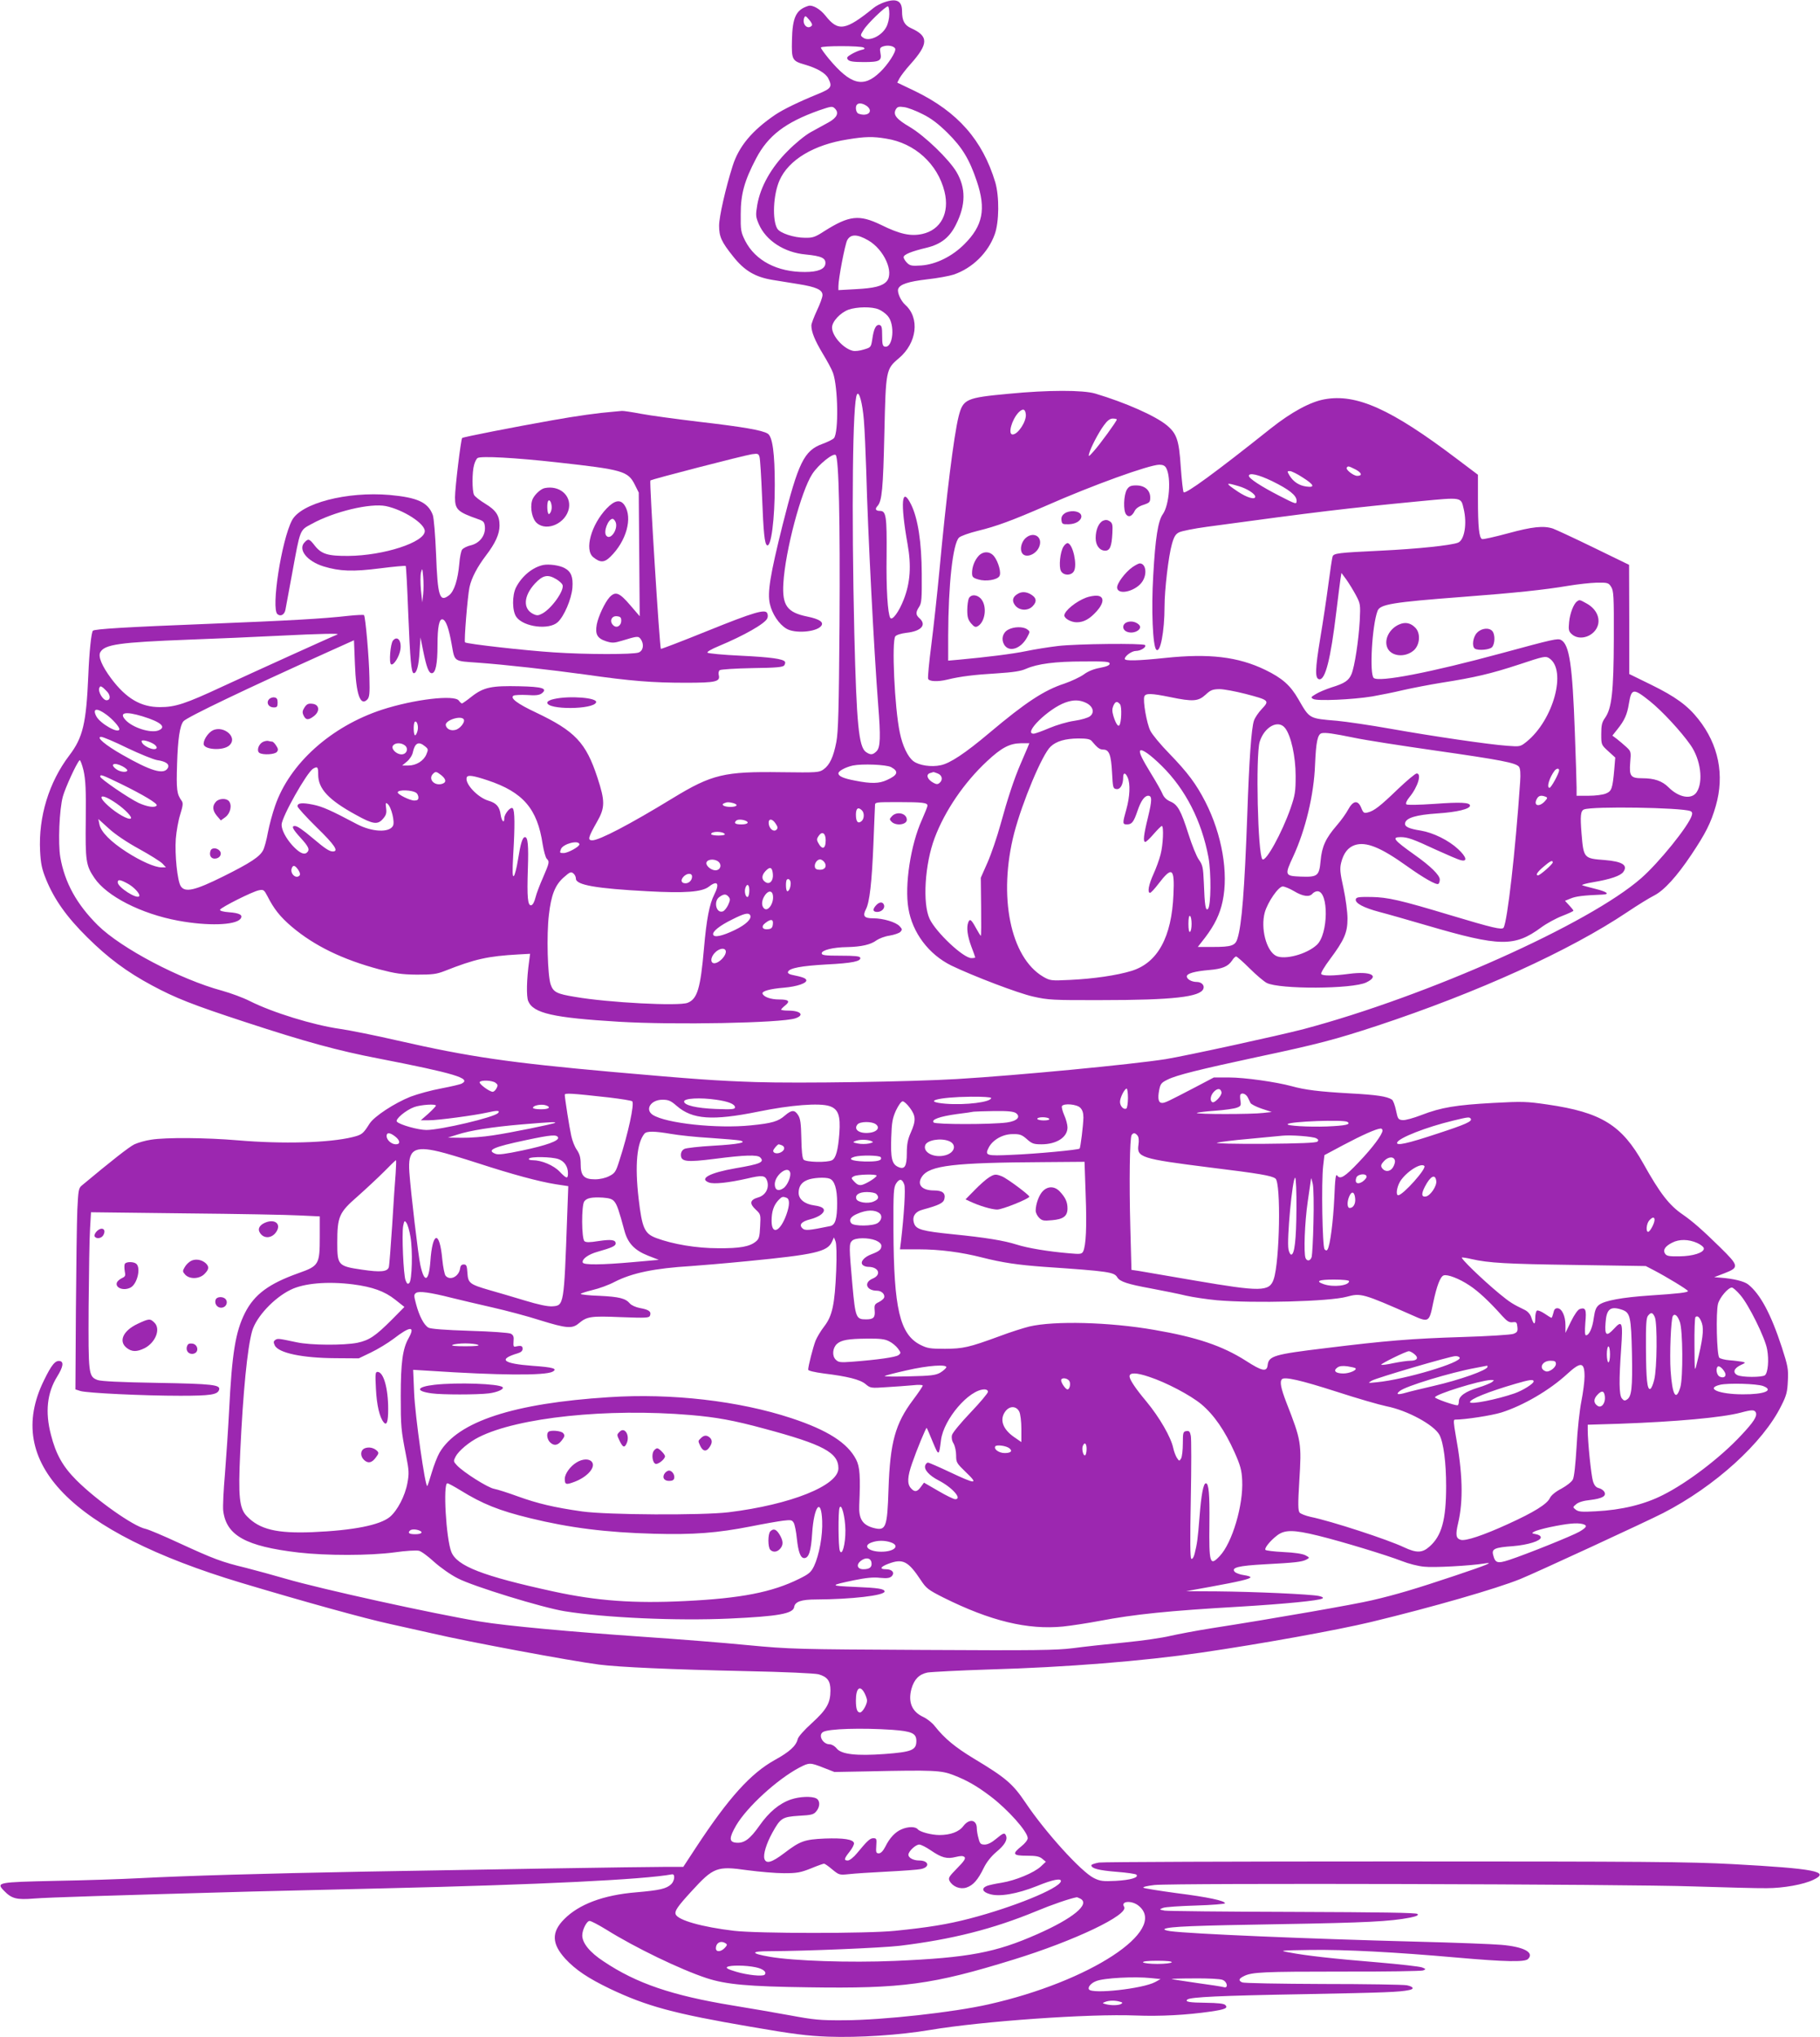 <?xml version="1.0" standalone="no"?>
<!DOCTYPE svg PUBLIC "-//W3C//DTD SVG 20010904//EN"
 "http://www.w3.org/TR/2001/REC-SVG-20010904/DTD/svg10.dtd">
<svg version="1.0" xmlns="http://www.w3.org/2000/svg"
 width="1144pt" height="1280pt" viewBox="0 0 1144 1280"
 preserveAspectRatio="xMidYMid meet">
<g transform="translate(0,1280) scale(0.1,-0.1)"
fill="#9c27b0" stroke="none">
<path d="M5556 12785 c-22 -8 -51 -23 -65 -35 -177 -143 -222 -150 -302 -49
-34 43 -82 70 -108 62 -77 -24 -100 -71 -103 -215 -3 -124 1 -131 81 -154 76
-22 130 -53 147 -86 27 -53 20 -64 -63 -98 -125 -51 -219 -97 -270 -131 -147
-100 -229 -199 -268 -322 -44 -139 -85 -319 -85 -375 0 -69 15 -102 88 -193
71 -90 139 -130 249 -148 37 -6 110 -18 161 -26 113 -18 152 -36 152 -69 0
-14 -16 -57 -35 -97 -19 -41 -35 -83 -35 -94 0 -41 22 -94 71 -176 28 -46 58
-101 65 -122 32 -90 36 -374 6 -410 -7 -8 -39 -24 -72 -36 -116 -42 -152 -117
-251 -510 -78 -313 -96 -423 -80 -495 14 -63 57 -128 104 -156 52 -32 186 -22
218 16 20 24 -9 44 -87 60 -127 26 -158 70 -150 209 12 204 112 581 182 687
39 60 132 134 147 119 20 -20 28 -412 24 -1061 -4 -542 -8 -679 -20 -742 -18
-94 -42 -145 -80 -172 -28 -20 -39 -21 -268 -18 -356 5 -434 -13 -680 -163
-270 -165 -462 -265 -506 -265 -31 0 -26 18 29 115 52 90 52 131 3 280 -72
219 -140 291 -386 408 -117 55 -165 91 -141 106 7 4 46 6 85 4 54 -4 77 -1 92
10 40 31 5 42 -141 45 -173 4 -223 -6 -297 -63 -31 -25 -60 -45 -63 -45 -4 0
-13 8 -20 18 -28 38 -281 8 -482 -57 -321 -105 -582 -339 -673 -605 -16 -45
-36 -120 -45 -166 -8 -46 -22 -97 -30 -112 -21 -41 -80 -80 -251 -165 -177
-88 -240 -103 -267 -61 -21 33 -38 196 -31 298 4 47 16 116 28 153 17 55 19
71 9 85 -31 43 -34 69 -29 232 5 157 17 239 40 268 20 25 397 205 912 437
l160 72 6 -151 c7 -189 34 -265 77 -222 14 14 17 36 14 139 -2 124 -25 383
-34 392 -3 3 -45 1 -94 -4 -167 -19 -369 -30 -889 -51 -511 -20 -710 -32 -721
-43 -10 -10 -23 -132 -29 -282 -13 -301 -34 -389 -119 -501 -128 -168 -195
-386 -184 -601 4 -79 11 -113 37 -177 51 -126 130 -238 260 -366 129 -128 248
-217 407 -302 147 -79 253 -121 589 -231 372 -122 579 -179 835 -228 477 -93
584 -125 523 -157 -10 -6 -68 -19 -130 -31 -61 -11 -148 -35 -193 -52 -102
-41 -227 -123 -257 -169 -41 -65 -48 -70 -108 -85 -148 -36 -437 -44 -720 -20
-199 17 -453 19 -545 4 -36 -5 -83 -19 -105 -29 -33 -16 -144 -103 -331 -259
-20 -16 -22 -31 -28 -152 -3 -74 -7 -358 -9 -631 l-3 -498 31 -10 c41 -13 396
-30 629 -30 190 0 233 7 243 37 11 32 -39 38 -387 44 -237 4 -355 10 -377 18
-57 22 -58 35 -56 461 2 212 5 432 9 489 l6 104 592 -7 c325 -3 648 -9 719
-13 l127 -6 0 -126 c0 -177 -5 -185 -135 -231 -185 -66 -276 -133 -335 -249
-60 -119 -82 -254 -100 -616 -6 -115 -18 -293 -26 -395 -9 -102 -14 -206 -11
-232 19 -156 141 -224 473 -263 175 -20 447 -20 604 1 69 10 138 14 153 10 15
-3 58 -35 96 -70 39 -35 104 -81 148 -103 95 -50 534 -185 673 -207 254 -41
703 -61 1035 -46 308 14 401 31 407 73 5 33 44 47 138 47 221 1 430 25 430 50
0 17 -41 23 -185 29 -162 7 -163 9 -6 42 74 15 121 20 162 15 45 -4 61 -2 74
10 21 22 3 44 -36 44 -42 0 -36 15 14 34 92 35 125 18 206 -104 33 -50 46 -60
141 -108 295 -147 529 -204 752 -182 56 6 159 22 228 35 220 42 434 64 885 90
282 17 496 38 517 51 9 5 1 11 -22 16 -50 11 -411 27 -640 29 l-195 1 155 28
c180 33 250 49 250 60 0 4 -19 10 -41 13 -23 3 -48 12 -57 20 -26 27 21 39
187 48 190 10 236 15 263 30 21 11 21 12 -7 27 -18 9 -69 17 -137 20 -60 3
-111 9 -114 14 -7 11 30 57 73 90 48 37 103 37 258 -1 151 -37 433 -123 528
-160 40 -16 102 -32 139 -35 60 -7 291 6 378 20 65 11 23 -7 -186 -77 -242
-81 -369 -119 -520 -154 -104 -25 -618 -115 -1004 -175 -102 -16 -221 -39
-265 -49 -44 -11 -172 -30 -285 -41 -113 -11 -259 -27 -326 -36 -104 -13 -234
-15 -945 -11 -794 4 -834 5 -1098 30 -151 15 -443 38 -650 52 -466 32 -867 69
-1031 96 -296 49 -1004 205 -1223 269 -72 21 -186 52 -252 69 -153 37 -200 55
-420 156 -99 46 -194 86 -211 89 -76 16 -308 180 -434 306 -85 85 -129 163
-160 286 -37 142 -24 262 39 364 38 61 43 93 18 98 -29 6 -53 -23 -101 -122
-254 -516 168 -949 1239 -1271 404 -121 780 -225 937 -259 90 -20 211 -47 269
-60 212 -50 865 -172 1044 -195 123 -16 458 -31 920 -41 248 -5 436 -14 460
-20 56 -16 75 -42 75 -101 0 -79 -23 -120 -116 -205 -50 -45 -87 -87 -90 -102
-10 -42 -52 -80 -143 -130 -153 -85 -291 -238 -496 -550 l-80 -122 -105 0
c-148 0 -1251 -18 -1905 -30 -637 -12 -1115 -26 -1405 -41 -113 -6 -352 -14
-532 -17 -362 -8 -373 -10 -324 -61 49 -51 79 -59 191 -50 86 7 474 19 1370
44 110 3 484 12 830 20 979 23 1631 55 1809 88 21 4 17 -41 -5 -62 -31 -29
-72 -38 -220 -51 -207 -17 -360 -75 -453 -169 -81 -82 -78 -154 7 -248 65 -70
142 -122 281 -189 232 -110 400 -156 886 -239 265 -46 355 -57 485 -62 194 -7
450 10 640 42 326 55 1002 103 1295 91 152 -6 321 3 471 25 90 13 110 22 91
41 -9 9 -48 13 -123 14 -103 1 -131 6 -116 20 16 16 214 25 732 34 519 10 601
13 663 26 34 7 27 21 -15 30 -21 4 -258 8 -528 8 -269 1 -498 5 -507 10 -25
12 -22 23 10 39 50 26 124 29 617 29 270 -1 499 3 510 7 19 8 19 9 -6 19 -15
6 -141 20 -280 32 -269 22 -452 42 -559 63 -62 11 -55 12 140 15 212 3 534
-14 917 -48 307 -27 428 -29 448 -9 41 41 -27 77 -168 89 -56 5 -295 14 -532
20 -690 18 -1424 49 -1549 66 -28 4 -43 10 -35 14 28 15 184 21 728 30 538 9
691 17 814 41 43 9 55 15 47 23 -8 8 -233 11 -782 13 -424 1 -788 5 -807 8
-35 7 -36 7 -11 17 14 6 107 12 208 15 100 3 182 10 182 14 0 16 -107 39 -305
64 -110 15 -204 30 -208 34 -5 5 27 12 70 17 122 13 2970 6 3388 -9 198 -6
405 -12 460 -11 104 0 233 23 294 53 108 51 9 70 -504 98 -280 15 -547 17
-2130 17 -995 0 -1831 -3 -1857 -7 -27 -5 -48 -12 -48 -17 0 -20 46 -32 157
-41 65 -5 121 -13 126 -18 18 -18 -38 -34 -129 -39 -80 -4 -98 -2 -137 17 -79
38 -306 288 -432 476 -79 117 -123 155 -323 275 -119 72 -185 127 -246 204
-16 21 -49 47 -73 58 -71 33 -96 93 -74 176 17 60 48 92 101 103 25 4 197 13
382 19 493 14 974 53 1338 106 377 55 853 141 1070 193 385 93 784 208 935
269 90 36 798 363 899 415 325 167 628 441 743 675 33 65 38 87 41 157 4 72 0
93 -38 210 -68 208 -135 334 -212 395 -26 20 -93 36 -173 42 l-40 3 65 25 c93
36 91 46 -27 162 -111 109 -174 164 -236 207 -85 58 -143 133 -248 321 -135
241 -264 321 -602 370 -130 19 -157 20 -341 10 -234 -13 -327 -28 -451 -76
-49 -19 -103 -34 -119 -32 -27 3 -30 7 -41 61 -7 33 -18 63 -26 68 -31 20 -95
30 -264 39 -195 11 -282 22 -365 45 -99 27 -298 55 -395 55 l-95 0 -118 -62
c-169 -88 -189 -98 -207 -98 -23 0 -29 26 -19 79 8 41 13 48 54 68 56 28 202
64 565 142 378 80 490 110 749 195 635 210 1214 473 1576 716 64 43 139 89
167 103 63 32 143 120 234 256 89 133 123 199 154 307 56 194 18 385 -110 546
-67 85 -144 141 -297 216 l-137 67 0 343 -1 343 -222 108 c-123 60 -238 113
-257 120 -59 19 -128 12 -282 -30 -82 -22 -156 -39 -163 -36 -19 7 -26 78 -26
252 l0 152 -134 101 c-412 312 -630 410 -831 373 -89 -16 -207 -80 -336 -182
-349 -278 -537 -415 -549 -402 -4 5 -12 76 -18 159 -11 170 -25 210 -89 263
-71 58 -257 141 -448 198 -77 23 -297 23 -543 -1 -270 -25 -288 -33 -316 -141
-30 -118 -78 -506 -121 -970 -14 -148 -37 -359 -51 -468 -14 -108 -23 -204
-20 -212 6 -17 60 -20 121 -5 81 20 173 31 310 39 106 7 152 14 185 29 71 31
182 46 360 46 140 1 165 -1 165 -14 0 -10 -18 -18 -60 -26 -39 -7 -75 -21
-103 -42 -24 -17 -78 -42 -121 -57 -129 -42 -245 -119 -471 -309 -153 -129
-248 -192 -307 -204 -60 -13 -136 -1 -171 25 -35 26 -69 96 -86 180 -33 155
-52 576 -28 605 7 9 37 18 70 22 93 10 128 50 82 91 -25 22 -25 38 -2 73 15
23 17 51 16 207 -1 198 -24 348 -67 435 -59 120 -69 13 -22 -250 24 -134 17
-241 -24 -346 -30 -78 -73 -136 -85 -116 -16 27 -26 181 -23 392 2 247 -3 280
-42 280 -27 0 -33 12 -15 31 28 32 35 105 43 459 9 395 10 401 91 469 114 96
133 253 40 336 -28 25 -52 79 -44 100 11 29 63 46 182 60 64 7 140 21 167 30
117 40 215 136 257 251 29 78 30 240 4 329 -80 265 -236 442 -503 572 l-113
54 14 27 c8 15 39 56 70 90 113 127 114 175 3 225 -42 19 -57 48 -57 107 0 66
-35 83 -114 55z m34 -73 c0 -27 -8 -62 -19 -82 -30 -57 -109 -93 -145 -67 -19
14 -19 15 3 50 23 38 136 147 152 147 5 0 9 -21 9 -48z m-488 -74 c-27 -27
-62 11 -47 50 6 15 10 13 31 -12 16 -18 22 -32 16 -38z m525 -144 c7 -18 -45
-99 -94 -146 -106 -103 -186 -82 -325 85 -26 32 -48 62 -48 68 0 12 250 12
269 0 10 -7 6 -10 -16 -15 -16 -4 -44 -16 -62 -27 -27 -16 -31 -22 -21 -34 9
-11 35 -15 100 -15 99 0 114 8 104 58 -5 27 -3 33 16 40 30 11 70 3 77 -14z
m-176 -362 c41 -34 1 -67 -55 -46 -16 6 -22 45 -9 57 12 13 40 7 64 -11z
m-203 -14 c27 -27 14 -57 -40 -87 -29 -16 -80 -44 -113 -62 -34 -19 -97 -70
-145 -119 -103 -103 -170 -223 -190 -337 -11 -66 -10 -75 10 -122 45 -103 160
-178 294 -190 101 -10 128 -23 124 -59 -4 -33 -47 -51 -128 -51 -174 -1 -312
71 -376 196 -27 54 -29 66 -28 168 0 126 23 209 97 350 75 143 184 226 394
301 79 27 85 28 101 12z m551 -35 c55 -27 99 -61 157 -118 93 -92 138 -167
184 -304 59 -175 38 -280 -79 -396 -76 -76 -177 -126 -269 -133 -61 -4 -72 -2
-91 17 -11 11 -21 27 -21 35 0 17 50 37 147 60 88 22 142 64 182 145 62 123
63 229 3 331 -48 80 -197 224 -290 280 -87 51 -109 78 -92 111 10 18 18 21 53
16 23 -3 75 -23 116 -44z m-229 -154 c180 -28 324 -159 367 -333 33 -134 -23
-240 -139 -266 -73 -16 -141 -2 -260 57 -137 66 -199 60 -356 -39 -58 -38 -74
-43 -122 -42 -69 0 -157 29 -174 57 -33 54 -26 214 14 304 57 129 216 224 428
257 109 18 160 19 242 5z m-113 -639 c100 -57 165 -202 116 -258 -27 -30 -78
-43 -195 -49 l-108 -6 0 24 c0 49 41 261 55 289 21 40 63 40 132 0z m66 -434
c18 -7 43 -25 56 -40 49 -53 35 -204 -17 -194 -14 3 -17 15 -17 68 0 52 -3 65
-17 68 -22 4 -36 -24 -45 -89 -8 -51 -9 -52 -53 -65 -25 -8 -56 -12 -70 -8
-59 14 -130 93 -130 146 0 38 52 93 103 112 54 19 148 20 190 2z m-93 -695 c5
-58 11 -203 15 -321 10 -387 49 -1134 75 -1469 16 -200 14 -267 -10 -291 -24
-24 -38 -25 -67 -5 -45 32 -59 174 -73 745 -18 771 -11 1459 17 1502 13 23 34
-53 43 -161z m1018 36 c5 -44 -49 -127 -83 -127 -31 0 -6 92 37 138 27 27 42
24 46 -11z m572 -33 c0 -10 -107 -157 -145 -199 -31 -35 -35 -37 -29 -15 10
38 58 130 93 178 22 30 38 42 56 42 14 0 25 -3 25 -6z m311 -306 c32 -60 19
-232 -22 -289 -30 -42 -47 -151 -60 -384 -13 -216 -3 -445 19 -467 25 -25 52
113 52 272 0 104 25 316 46 390 13 47 23 64 45 75 15 8 94 24 176 35 699 95
866 115 1341 161 262 25 255 26 272 -47 23 -95 5 -199 -36 -214 -45 -17 -254
-39 -484 -50 -270 -13 -298 -16 -304 -38 -3 -9 -15 -87 -26 -172 -11 -85 -34
-238 -51 -339 -33 -199 -34 -254 -7 -259 38 -7 72 124 108 426 11 92 23 184
26 205 l6 37 31 -42 c17 -24 44 -68 60 -98 28 -53 29 -58 24 -160 -7 -123 -32
-289 -52 -336 -17 -40 -43 -58 -125 -83 -36 -12 -80 -30 -99 -42 -32 -19 -33
-22 -16 -31 24 -14 248 -4 370 16 50 9 138 26 195 40 58 13 166 34 240 46 211
33 312 57 489 115 156 52 166 54 189 39 112 -74 27 -388 -143 -525 -39 -31
-41 -31 -121 -25 -115 8 -469 60 -734 107 -123 22 -274 44 -335 50 -178 15
-172 11 -244 136 -50 87 -101 132 -208 184 -172 83 -353 104 -629 75 -172 -18
-254 -20 -254 -6 0 18 44 50 70 50 31 0 69 25 57 37 -13 12 -429 8 -547 -6
-58 -7 -147 -21 -199 -32 -87 -18 -249 -38 -423 -54 l-68 -6 0 158 c1 321 29
576 68 615 10 10 63 29 120 43 115 28 213 64 429 158 290 128 645 256 710 257
23 0 36 -6 44 -22z m1190 -8 c39 -21 44 -40 10 -40 -23 0 -73 39 -66 51 8 12
10 12 56 -11z m-333 -50 c73 -46 80 -65 23 -57 -45 6 -82 30 -106 70 -15 26
-15 27 3 27 10 0 47 -18 80 -40z m-192 -23 c108 -53 154 -90 154 -123 0 -24
-2 -24 -109 31 -115 59 -191 109 -191 125 0 22 61 8 146 -33z m-209 -32 c51
-15 103 -48 103 -66 0 -21 -52 -6 -109 32 -82 55 -81 60 6 34z m2340 -632 c16
-25 18 -56 17 -328 -1 -332 -13 -437 -56 -497 -19 -27 -23 -46 -23 -100 0 -67
0 -68 44 -108 l44 -40 -6 -73 c-11 -122 -16 -138 -53 -153 -18 -8 -67 -14
-109 -14 l-75 0 0 51 c0 28 -5 184 -11 347 -15 422 -34 553 -87 581 -21 11
-48 5 -372 -83 -450 -122 -771 -184 -805 -156 -28 23 -11 330 24 422 16 41 92
54 541 88 317 24 509 44 656 69 60 10 142 19 181 20 68 1 74 -1 90 -26z
m-8007 -300 c-34 -13 -530 -238 -720 -326 -236 -110 -298 -130 -395 -130 -120
0 -212 54 -307 181 -57 77 -82 136 -68 163 27 50 118 63 560 80 168 6 418 17
555 24 281 14 397 16 375 8z m-1443 -363 c19 -24 16 -50 -7 -50 -23 0 -55 54
-46 77 5 13 9 13 24 2 9 -8 22 -21 29 -29z m7152 -10 c149 -39 152 -42 103
-94 -22 -23 -44 -56 -50 -74 -16 -47 -30 -241 -42 -592 -17 -466 -34 -692 -62
-778 -13 -44 -38 -52 -154 -52 l-95 0 46 59 c60 79 93 147 110 228 38 178 -4
420 -108 624 -58 113 -110 183 -227 304 -54 55 -107 119 -119 143 -23 45 -48
189 -38 216 8 21 44 20 162 -4 144 -30 177 -27 223 15 32 30 44 34 87 35 28 0
101 -14 164 -30z m2542 -46 c77 -62 195 -189 255 -275 64 -91 82 -230 39 -296
-32 -49 -112 -35 -177 30 -40 40 -89 57 -165 57 -73 0 -83 13 -76 99 6 68 5
70 -25 98 -17 15 -43 38 -59 50 l-28 21 31 39 c45 56 62 93 73 163 16 96 28
97 132 14z m-3545 -10 c44 -21 56 -60 26 -84 -12 -10 -56 -23 -98 -29 -44 -6
-114 -27 -159 -46 -44 -19 -89 -35 -98 -35 -68 0 93 158 200 196 51 18 88 17
129 -2z m214 -9 c13 -15 9 -120 -5 -133 -8 -9 -23 15 -37 61 -8 28 -8 43 0 62
13 29 24 31 42 10z m-6373 -64 c40 -29 83 -77 83 -92 0 -34 -121 34 -145 81
-25 49 3 54 62 11z m229 -12 c117 -36 153 -68 99 -89 -48 -18 -160 17 -205 65
-45 48 -2 57 106 24z m2019 -19 c10 -17 -23 -59 -52 -66 -29 -8 -56 5 -61 29
-6 31 96 64 113 37z m-290 -70 c-4 -17 -11 -30 -16 -30 -10 0 -12 73 -2 84 12
12 25 -24 18 -54z m5453 15 c37 -47 66 -179 66 -300 0 -98 -3 -120 -32 -204
-53 -152 -156 -340 -177 -320 -29 30 -43 649 -17 738 29 94 117 142 160 86z
m436 -61 c66 -14 291 -49 501 -79 420 -60 514 -78 533 -103 8 -11 11 -40 7
-97 -30 -437 -80 -875 -104 -914 -10 -15 -66 -2 -336 79 -315 95 -392 112
-495 114 -80 1 -95 -1 -98 -15 -5 -24 50 -53 148 -79 47 -12 183 -51 303 -86
455 -133 547 -135 715 -11 34 25 93 57 132 72 38 15 70 29 70 33 0 3 -12 18
-27 34 l-26 28 37 15 c32 13 75 19 199 24 49 2 28 18 -45 36 -40 10 -77 20
-83 23 -5 3 27 12 70 19 107 18 172 40 189 65 30 42 -7 65 -117 74 -132 10
-133 11 -146 167 -9 110 -6 143 16 151 53 21 609 12 667 -10 12 -4 15 -13 10
-28 -20 -66 -206 -296 -318 -394 -327 -287 -1343 -741 -2121 -948 -157 -41
-740 -168 -868 -189 -219 -34 -928 -102 -1312 -125 -283 -17 -996 -28 -1265
-19 -246 8 -384 18 -905 64 -644 58 -894 94 -1342 196 -143 33 -308 66 -365
74 -169 24 -425 103 -568 175 -41 21 -120 50 -174 65 -263 71 -634 266 -781
411 -132 131 -208 267 -236 428 -15 88 -6 300 16 381 15 54 85 208 105 228 4
5 15 -24 25 -64 13 -60 16 -118 14 -309 -3 -259 1 -288 54 -366 77 -115 294
-226 527 -269 184 -34 357 -29 391 11 19 24 -4 37 -71 42 -39 3 -59 9 -57 16
5 14 203 114 244 122 29 6 33 3 54 -37 40 -79 79 -129 153 -192 142 -120 319
-206 551 -268 100 -26 139 -32 235 -33 99 0 124 3 175 23 190 75 270 93 464
104 l73 4 -6 -46 c-16 -114 -18 -221 -6 -251 32 -77 157 -105 570 -130 349
-21 1016 -8 1108 21 61 20 36 49 -44 49 -24 0 -44 3 -44 6 0 3 11 15 25 26 34
27 23 38 -38 38 -53 0 -97 16 -104 37 -5 15 47 30 135 37 82 7 146 29 140 48
-4 12 -23 19 -91 33 -16 3 -27 11 -24 18 7 24 84 38 242 47 162 8 220 20 212
43 -3 9 -37 12 -123 12 -99 0 -119 3 -119 15 0 20 72 38 160 39 88 2 148 15
185 43 16 11 52 25 81 29 29 5 59 15 68 23 13 14 13 18 -4 36 -23 26 -104 50
-167 50 -56 0 -67 14 -45 57 23 44 37 166 47 408 5 121 9 230 10 243 0 22 1
22 149 22 151 0 181 -4 181 -22 0 -6 -16 -46 -35 -89 -71 -156 -110 -412 -85
-557 25 -153 128 -289 270 -359 135 -65 419 -174 515 -195 93 -21 122 -23 430
-22 448 0 620 20 639 71 9 22 -12 43 -41 43 -32 0 -63 17 -63 35 0 18 48 32
140 40 83 7 119 22 144 59 9 15 21 26 26 26 5 0 44 -34 85 -75 42 -42 90 -82
107 -91 80 -41 540 -39 626 3 87 42 29 72 -108 54 -98 -13 -167 -14 -175 -1
-4 6 21 48 55 93 90 121 110 167 110 255 0 41 -11 124 -25 190 -22 99 -24 124
-15 161 15 61 44 97 86 111 70 23 161 -13 326 -131 108 -77 186 -121 199 -113
5 3 9 15 9 28 0 27 -59 85 -160 156 -129 92 -144 110 -86 110 44 0 78 -12 226
-81 69 -31 137 -61 153 -64 43 -11 35 21 -18 70 -59 55 -156 103 -234 116 -77
12 -103 25 -99 47 6 33 69 52 204 61 123 8 204 28 204 49 0 20 -59 23 -222 11
-105 -7 -173 -8 -178 -3 -6 6 2 24 20 46 52 63 78 148 45 148 -9 0 -61 -44
-118 -98 -113 -109 -151 -138 -190 -147 -23 -6 -28 -3 -41 30 -21 50 -51 45
-82 -12 -12 -23 -44 -68 -72 -100 -69 -80 -93 -132 -101 -221 -9 -96 -18 -104
-126 -100 -100 4 -101 9 -46 127 77 167 130 387 137 576 6 143 16 192 42 198
24 5 69 -1 206 -29z m-7714 -64 c80 -38 164 -72 187 -76 57 -8 82 -27 67 -51
-25 -42 -106 -18 -286 85 -106 60 -167 112 -132 112 11 0 85 -31 164 -70z
m6062 44 c36 -43 50 -54 73 -54 37 0 49 -33 55 -145 5 -94 6 -100 27 -103 25
-4 43 28 43 74 0 31 14 31 28 -1 18 -39 14 -122 -8 -200 -25 -89 -25 -95 4
-95 30 0 42 14 66 85 21 62 44 95 67 95 25 0 25 -27 -1 -135 -28 -113 -32
-155 -17 -155 6 0 29 22 53 50 24 27 46 50 51 50 13 0 8 -120 -8 -179 -8 -32
-28 -87 -45 -124 -30 -66 -39 -117 -21 -117 5 0 29 25 53 57 85 111 102 100
94 -67 -11 -268 -99 -429 -262 -480 -94 -29 -241 -50 -386 -57 -123 -6 -127
-5 -171 20 -207 122 -284 507 -182 903 52 197 176 494 229 543 36 34 92 50
173 51 54 0 75 -4 85 -16z m-5894 -20 c12 -8 20 -20 16 -25 -13 -21 -94 16
-94 44 0 12 48 0 78 -19z m1576 -7 c26 -19 13 -57 -20 -57 -34 0 -69 37 -53
56 14 18 50 18 73 1z m127 -6 c21 -17 22 -20 9 -51 -17 -41 -64 -70 -113 -70
l-39 0 30 25 c17 14 34 40 37 58 13 59 36 71 76 38z m3786 -13 c-8 -18 -27
-62 -42 -98 -41 -95 -81 -216 -126 -380 -22 -80 -59 -188 -82 -240 l-42 -95 2
-182 c1 -101 1 -183 -2 -183 -2 0 -16 23 -31 50 -29 53 -38 60 -48 34 -12 -32
-5 -85 19 -150 14 -36 25 -68 25 -70 0 -2 -11 -4 -24 -4 -51 0 -223 162 -263
247 -45 97 -30 344 32 508 64 170 185 348 329 482 91 85 142 112 214 113 l52
0 -13 -32z m846 -111 c149 -147 250 -345 293 -574 18 -98 16 -305 -3 -324 -15
-15 -21 22 -26 164 -4 98 -8 112 -31 145 -15 20 -44 93 -66 162 -47 148 -68
185 -114 204 -23 10 -40 26 -49 48 -8 19 -39 74 -70 124 -59 96 -79 138 -70
148 12 11 65 -27 136 -97z m-6533 -2 c17 -9 30 -20 30 -25 0 -15 -43 -12 -68
6 -45 32 -15 47 38 19z m4831 -5 c50 -27 43 -50 -26 -81 -49 -23 -99 -24 -200
-4 -74 14 -105 28 -105 46 0 15 46 39 91 49 59 12 209 6 240 -10z m-3601 -47
c0 -89 65 -159 237 -253 108 -60 137 -64 171 -24 19 22 23 35 19 66 -4 33 -3
37 9 27 24 -19 47 -115 34 -138 -23 -44 -131 -39 -225 10 -166 88 -218 111
-277 123 -69 14 -98 11 -98 -10 0 -8 54 -67 120 -132 115 -112 141 -152 102
-152 -21 0 -49 18 -122 80 -69 58 -101 80 -117 80 -23 0 -14 -19 37 -75 52
-57 59 -75 38 -93 -19 -15 -49 1 -92 48 -39 44 -66 95 -66 128 0 47 158 328
198 352 28 16 32 12 32 -37z m7800 27 c0 -19 -50 -110 -60 -110 -21 0 0 66 32
108 13 15 28 16 28 2z m-7026 -31 c32 -26 33 -47 2 -55 -48 -12 -86 32 -54 64
16 16 21 15 52 -9z m3120 11 c29 -11 34 -41 12 -59 -11 -10 -20 -10 -38 0 -40
21 -51 54 -20 62 9 3 18 5 19 6 1 0 13 -3 27 -9z m-5135 -65 c141 -69 233
-124 226 -136 -11 -16 -59 -9 -114 16 -63 30 -241 152 -241 165 0 16 9 13 129
-45z m2306 22 c223 -74 313 -179 346 -402 7 -42 18 -82 25 -90 19 -19 18 -24
-22 -117 -20 -45 -42 -102 -48 -127 -7 -28 -17 -47 -27 -49 -22 -4 -27 50 -21
230 5 147 0 198 -18 198 -16 0 -28 -40 -44 -141 -8 -51 -20 -97 -26 -103 -9
-8 -10 24 -4 134 11 181 10 278 -3 291 -13 13 -53 -35 -53 -62 0 -36 -17 -19
-23 22 -7 50 -26 73 -77 88 -68 20 -151 109 -136 147 6 16 41 11 131 -19z
m-447 -80 c6 -5 12 -18 12 -28 0 -14 -7 -19 -26 -19 -27 0 -104 38 -104 51 0
19 93 16 118 -4z m-1885 -66 c54 -37 101 -87 89 -94 -15 -10 -89 32 -142 80
-78 70 -41 80 53 14z m8982 43 c14 -6 13 -9 -6 -30 -36 -38 -72 -26 -49 16 11
21 26 25 55 14z m-5107 -40 c36 -10 25 -24 -17 -24 -40 0 -62 14 -39 23 18 8
30 8 56 1z m810 -46 c16 -16 15 -53 -3 -68 -22 -18 -35 -3 -35 41 0 40 14 51
38 27z m-4544 -242 c69 -38 136 -80 148 -93 l21 -23 -29 0 c-42 1 -127 38
-219 97 -99 64 -161 126 -170 173 l-7 34 65 -59 c40 -37 114 -87 191 -129z
m3810 178 c29 -11 16 -24 -24 -24 -38 0 -49 8 -33 23 8 9 36 9 57 1z m192 -20
c13 -19 14 -28 5 -37 -17 -17 -45 4 -49 37 -4 34 22 35 44 0z m-320 -65 c3 -5
-15 -9 -40 -9 -25 0 -46 4 -46 9 0 19 74 19 86 0z m634 -39 c0 -56 -23 -62
-48 -14 -9 16 -8 26 4 42 22 32 44 17 44 -28z m-1548 -25 c2 -14 -72 -55 -99
-55 -25 0 -26 1 -17 25 13 33 112 59 116 30z m872 -108 c24 -18 17 -51 -12
-55 -25 -4 -62 23 -62 44 0 24 47 31 74 11z m666 -2 c20 -25 8 -50 -25 -50
-21 0 -31 5 -33 18 -4 21 14 47 33 47 7 0 18 -7 25 -15z m4580 -4 c0 -11 -80
-81 -92 -81 -18 0 -6 20 34 54 42 36 58 44 58 27z m-7885 -47 c11 -18 14 -29
7 -36 -23 -23 -61 15 -48 47 8 22 21 18 41 -11z m2983 -26 c4 -42 -20 -68 -46
-51 -26 16 -26 42 -1 69 29 31 43 26 47 -18z m-1250 0 c7 -7 12 -20 12 -29 0
-40 128 -62 450 -79 235 -13 343 -5 386 29 54 42 69 20 34 -49 -31 -61 -49
-156 -65 -338 -22 -254 -42 -319 -103 -343 -54 -22 -498 1 -706 37 -117 19
-138 30 -155 79 -19 57 -26 310 -11 435 14 124 38 187 91 235 43 38 49 41 67
23z m742 -16 c0 -23 -19 -42 -41 -42 -27 0 -33 19 -13 41 22 24 54 25 54 1z
m620 -42 c0 -25 -10 -50 -21 -50 -10 0 -12 63 -3 73 11 10 24 -3 24 -23z
m-4171 0 c41 -21 84 -67 76 -81 -14 -21 -135 56 -135 87 0 19 14 18 59 -6z
m3911 -44 c0 -19 -4 -37 -9 -41 -13 -7 -24 30 -16 55 10 32 25 23 25 -14z
m3425 -6 c55 -33 96 -38 115 -15 7 8 21 15 31 15 72 0 69 -271 -4 -337 -63
-59 -203 -96 -256 -69 -62 32 -98 174 -71 273 19 66 86 163 113 163 12 0 45
-14 72 -30z m-3277 -24 c9 -47 -29 -106 -54 -85 -17 14 -18 43 -3 72 21 40 51
47 57 13z m-278 -11 c11 -13 10 -22 -3 -51 -9 -19 -24 -37 -32 -40 -43 -17
-62 63 -23 90 28 20 42 20 58 1z m135 -115 c13 -22 -26 -60 -97 -94 -79 -38
-129 -48 -135 -29 -7 19 40 57 120 96 75 38 102 44 112 27z m2775 -55 c0 -24
-4 -47 -10 -50 -6 -4 -10 15 -10 50 0 35 4 54 10 50 6 -3 10 -26 10 -50z
m-2632 -2 c-2 -21 -9 -29 -27 -31 -38 -6 -50 16 -21 38 36 28 52 25 48 -7z
m-296 -178 c-4 -26 -41 -63 -67 -67 -31 -5 -32 36 0 67 31 32 72 31 67 0z
m-1448 -818 c15 -11 17 -17 7 -35 -6 -12 -17 -22 -24 -22 -20 0 -88 50 -82 61
9 14 78 11 99 -4z m3976 -96 c0 -33 -5 -63 -10 -66 -17 -10 -40 15 -40 42 0
26 29 83 42 83 4 0 8 -27 8 -59z m588 36 c4 -20 -44 -71 -58 -62 -17 10 -11
44 11 66 23 23 42 21 47 -4z m-3848 -33 c74 -9 139 -19 144 -24 15 -15 -26
-204 -81 -373 -22 -70 -28 -79 -64 -97 -23 -12 -58 -20 -89 -20 -69 0 -90 22
-90 95 0 41 -6 63 -24 90 -14 19 -29 59 -35 87 -12 53 -41 239 -41 259 0 12
38 10 280 -17z m4013 1 c6 -11 13 -27 17 -35 4 -8 35 -24 70 -36 l64 -21 -54
-6 c-72 -9 -425 -9 -417 0 4 3 56 10 115 14 59 4 121 13 136 19 25 9 28 14 23
44 -3 19 -3 37 1 40 11 12 35 1 45 -19z m-1613 -4 c0 -26 -160 -46 -286 -36
-154 13 -48 42 159 44 71 1 127 -3 127 -8z m-1728 -11 c78 -11 118 -28 118
-48 0 -12 -20 -14 -122 -10 -120 5 -198 23 -198 47 0 20 100 26 202 11z m-248
-39 c98 -85 224 -94 511 -36 205 42 386 56 449 35 55 -18 70 -60 62 -170 -8
-107 -22 -157 -46 -170 -30 -16 -165 -13 -179 4 -8 9 -13 59 -14 133 -2 95 -6
124 -20 146 -22 35 -41 34 -83 -2 -42 -37 -81 -49 -214 -62 -213 -22 -535 13
-617 66 -51 34 -12 95 61 95 38 0 52 -6 90 -39z m1466 -13 c37 -50 38 -80 5
-154 -19 -43 -25 -73 -25 -129 0 -85 -14 -106 -55 -87 -39 18 -47 55 -43 182
3 98 8 124 30 173 16 33 33 57 42 57 9 0 29 -19 46 -42z m-2980 15 c0 -4 -21
-26 -47 -50 l-48 -42 50 0 c53 -1 290 31 365 48 65 15 85 14 71 -2 -21 -27
-362 -107 -451 -107 -50 0 -166 32 -185 52 -14 14 56 73 109 92 42 15 136 21
136 9z m694 1 c32 -12 15 -24 -34 -24 -27 0 -50 4 -50 9 0 16 56 26 84 15z
m3356 -14 c14 -14 20 -33 20 -62 -1 -49 -18 -189 -24 -195 -8 -8 -272 -33
-422 -39 -166 -8 -175 -5 -149 46 25 48 88 84 149 84 45 1 58 -3 90 -31 32
-29 44 -33 92 -33 95 0 164 44 164 106 0 17 -9 52 -21 78 -11 25 -17 51 -14
56 12 19 93 12 115 -10z m-404 -34 c32 -24 7 -50 -57 -59 -98 -13 -446 -13
-460 0 -18 18 37 38 146 53 50 6 97 13 105 15 8 1 67 3 131 4 86 1 120 -3 135
-13z m209 -36 c4 -6 -10 -10 -34 -10 -23 0 -41 5 -41 10 0 6 15 10 34 10 19 0
38 -4 41 -10z m2650 0 c10 -16 -35 -36 -210 -93 -190 -63 -260 -78 -253 -56
10 29 182 97 353 138 95 23 102 24 110 11z m-776 -19 c25 -16 -9 -24 -129 -29
-113 -4 -257 4 -246 15 16 17 351 29 375 14z m-4980 -6 c-8 -7 -281 -63 -392
-79 -57 -9 -144 -16 -193 -15 l-89 1 60 19 c80 26 217 48 405 64 182 15 215
17 209 10z m2016 -9 c26 -19 12 -44 -29 -52 -67 -12 -115 16 -86 51 16 19 90
20 115 1z m3185 -39 c0 -25 -63 -109 -148 -198 -89 -94 -118 -112 -137 -85 -9
12 -13 -18 -18 -142 -7 -146 -26 -296 -42 -322 -5 -9 -10 -9 -19 0 -14 13 -21
421 -9 524 l8 68 120 64 c117 62 207 102 233 103 6 1 12 -5 12 -12z m-4470
-22 c46 -8 156 -20 245 -25 88 -6 171 -13 185 -16 53 -12 -10 -24 -167 -33
-88 -5 -169 -14 -181 -20 -14 -7 -22 -21 -22 -37 0 -44 35 -48 216 -25 184 24
265 26 282 9 30 -30 2 -42 -157 -69 -160 -28 -229 -65 -165 -89 30 -12 127 -1
241 25 93 22 112 20 124 -12 17 -46 -8 -94 -56 -107 -51 -15 -56 -38 -15 -76
32 -30 32 -31 28 -106 -3 -65 -7 -79 -27 -95 -39 -32 -100 -43 -236 -42 -138
0 -285 25 -390 64 -74 28 -89 61 -111 249 -24 209 -11 349 37 407 15 17 64 16
169 -2z m-1736 -16 c32 -25 34 -49 4 -49 -27 0 -58 27 -58 52 0 24 21 23 54
-3z m4666 6 c8 -10 10 -30 6 -58 -12 -79 16 -88 444 -142 319 -39 392 -52 417
-70 36 -27 27 -522 -11 -633 -27 -79 -80 -79 -496 -8 -173 30 -334 57 -356 61
l-42 6 -7 262 c-8 293 -4 566 8 585 11 16 22 15 37 -3z m-3642 -13 c6 -20 -73
-49 -226 -81 -105 -22 -149 -28 -167 -21 -60 23 -14 43 190 86 160 34 196 37
203 16z m4765 -4 c14 -7 16 -13 8 -21 -8 -8 -110 -12 -334 -14 -189 -1 -312 2
-297 7 14 4 104 16 200 24 96 9 191 18 210 20 54 6 192 -5 213 -16z m-2798
-17 c17 -7 16 -9 -13 -16 -19 -4 -50 -4 -70 0 -31 6 -34 9 -17 15 25 11 74 11
100 1z m488 0 c53 -20 40 -74 -21 -90 -70 -19 -143 18 -126 64 12 31 94 46
147 26z m-1049 -27 c22 -9 20 -31 -5 -44 -22 -12 -49 -7 -49 9 0 9 27 41 35
41 2 0 10 -3 19 -6z m-2154 -40 c36 -8 146 -41 245 -73 215 -70 382 -115 488
-132 l79 -12 -7 -191 c-20 -560 -20 -559 -93 -564 -28 -2 -87 10 -175 37 -72
22 -172 51 -221 65 -124 36 -134 44 -138 108 -3 45 -6 53 -23 53 -14 0 -21 -8
-23 -25 -7 -51 -63 -79 -91 -46 -7 8 -16 55 -21 104 -17 185 -62 175 -75 -16
-10 -127 -38 -136 -63 -20 -13 58 -60 456 -69 584 -10 139 29 166 187 128z
m2776 -35 c12 -21 -21 -29 -104 -27 -80 3 -107 16 -60 30 40 11 156 9 164 -3z
m-2026 -12 c37 -13 60 -46 60 -89 0 -37 -9 -35 -52 10 -38 40 -114 72 -170 72
-17 0 -27 4 -23 10 9 14 142 12 185 -3z m5258 -10 c2 -10 -4 -29 -13 -43 -18
-28 -51 -29 -69 -2 -8 13 -5 23 14 43 27 29 63 30 68 2z m-6281 -79 c-4 -46
-14 -193 -22 -328 -9 -135 -18 -253 -21 -262 -9 -29 -52 -33 -167 -16 -152 22
-157 28 -157 168 0 167 11 191 128 293 53 47 128 117 167 156 38 39 71 71 74
71 2 0 1 -37 -2 -82z m4337 -133 c8 -205 2 -324 -16 -359 -9 -16 -18 -17 -86
-11 -132 11 -264 33 -332 55 -79 25 -193 44 -403 65 -188 19 -228 30 -241 67
-15 43 5 75 56 88 99 27 128 41 134 66 9 37 -12 54 -65 54 -78 0 -110 38 -75
88 48 69 199 87 765 90 l256 2 7 -205z m2129 179 c16 -16 -135 -184 -164 -184
-17 0 -9 52 12 87 38 60 130 119 152 97z m-3987 -39 c9 -23 -16 -84 -42 -101
-32 -22 -54 -11 -54 25 0 56 80 119 96 76z m544 -22 c0 -11 -64 -51 -92 -58
-17 -4 -30 1 -47 19 -22 23 -22 25 -4 35 20 12 143 15 143 4z m3080 -7 c0 -7
-12 -21 -26 -31 -31 -20 -50 -8 -39 24 7 25 65 31 65 7z m438 -27 c4 -32 -38
-93 -66 -97 -27 -4 -29 16 -6 61 35 68 66 84 72 36z m-3813 15 c31 -12 47 -64
47 -153 0 -100 -12 -139 -44 -145 -137 -28 -158 -30 -175 -13 -22 22 -5 42 51
56 24 6 54 19 66 29 36 29 20 50 -42 58 -60 8 -98 39 -98 79 0 39 17 65 53 80
33 15 114 20 142 9z m2934 -191 c-1 -192 -12 -290 -34 -286 -5 1 -13 16 -16
33 -12 59 25 450 42 450 5 0 9 -89 8 -197z m107 -83 c-2 -107 -8 -205 -11
-217 -8 -27 -30 -30 -39 -7 -12 33 -5 224 14 354 11 74 20 140 21 145 1 6 5
-10 11 -35 5 -25 7 -133 4 -240z m-2572 237 c9 -24 -1 -188 -21 -359 l-6 -48
119 0 c130 0 267 -18 396 -51 130 -33 227 -47 391 -59 410 -28 440 -33 460
-66 16 -27 66 -43 208 -69 79 -15 180 -35 224 -46 44 -10 132 -23 195 -29 233
-20 706 -8 815 22 89 24 99 22 414 -117 102 -46 105 -44 130 81 22 104 44 162
65 170 23 9 99 -20 163 -63 55 -36 124 -100 206 -192 30 -33 44 -42 65 -39 24
3 27 -1 30 -30 3 -27 -1 -34 -25 -43 -16 -6 -158 -15 -323 -20 -319 -10 -478
-23 -859 -70 -324 -39 -356 -49 -363 -107 -5 -44 -35 -38 -137 28 -148 94
-308 148 -576 194 -281 49 -627 58 -785 21 -36 -9 -119 -35 -185 -60 -196 -72
-230 -79 -345 -80 -94 0 -111 3 -155 25 -129 66 -167 227 -169 720 -1 241 1
268 17 294 21 32 38 30 51 -7z m-176 -59 c20 -20 14 -35 -18 -48 -35 -15 -99
-5 -107 16 -10 26 17 44 66 44 26 0 52 -5 59 -12z m3010 -27 c4 -34 -11 -61
-34 -61 -17 0 -18 40 -2 75 15 33 32 27 36 -14z m-4656 -21 c17 -21 29 -57 63
-183 21 -78 63 -123 149 -157 l67 -26 -158 -14 c-200 -18 -315 -19 -320 -3 -7
21 35 52 94 68 88 25 113 36 113 52 0 23 -29 27 -108 15 -56 -9 -78 -9 -88 -1
-19 15 -20 228 -1 251 16 21 48 27 117 23 41 -3 59 -9 72 -25z m1082 24 c21
-8 20 -47 -1 -106 -39 -108 -93 -131 -93 -39 0 58 13 97 42 129 23 24 28 25
52 16z m584 -97 c19 -15 14 -44 -10 -61 -29 -21 -151 -22 -167 -2 -17 20 -4
42 37 59 59 26 110 27 140 4z m4872 -42 c0 -22 -29 -75 -40 -75 -16 0 -11 52
7 72 20 22 33 23 33 3z m-7820 -106 c15 -85 10 -273 -7 -290 -10 -10 -15 -6
-24 17 -13 36 -24 287 -15 340 7 35 9 37 21 20 7 -10 19 -49 25 -87z m2676
-214 c-9 -211 -24 -283 -75 -349 -22 -28 -46 -69 -55 -91 -15 -39 -46 -159
-46 -181 0 -7 39 -16 98 -24 148 -18 229 -38 263 -67 30 -25 33 -26 132 -19
56 3 130 9 165 12 34 4 62 3 62 -2 0 -5 -27 -45 -60 -89 -113 -150 -145 -268
-155 -560 -8 -247 -16 -266 -96 -245 -68 19 -92 57 -88 143 8 180 4 241 -20
287 -54 104 -179 184 -406 259 -330 109 -755 158 -1147 132 -601 -38 -950
-153 -1065 -348 -14 -24 -36 -81 -49 -125 -13 -45 -26 -83 -28 -85 -13 -13
-77 441 -83 586 l-6 144 99 -6 c439 -29 728 -31 777 -6 34 19 5 28 -124 37
-189 14 -221 41 -94 79 20 6 30 15 30 28 0 19 -10 22 -45 14 -12 -3 -14 4 -12
33 3 29 -1 39 -17 48 -12 6 -120 14 -258 18 -156 5 -246 12 -260 20 -28 16
-58 73 -78 149 -14 52 -14 59 0 69 18 13 87 4 225 -31 52 -13 167 -40 255 -60
88 -20 224 -56 301 -81 165 -51 201 -54 242 -19 52 43 74 47 264 39 162 -6
178 -5 184 10 9 25 -7 37 -63 47 -27 5 -55 18 -64 29 -27 32 -67 42 -191 48
-65 2 -118 8 -118 12 0 3 33 14 73 24 40 9 104 32 141 52 110 56 250 85 481
99 55 4 215 17 355 31 421 41 501 59 529 121 l13 28 10 -25 c6 -15 8 -87 4
-185z m249 191 c23 -10 35 -22 35 -34 0 -23 -13 -34 -60 -52 -47 -17 -74 -48
-59 -66 6 -8 22 -14 36 -14 67 0 86 -50 28 -74 -58 -25 -39 -76 28 -76 28 0
52 -23 44 -44 -3 -8 -18 -20 -34 -28 -25 -12 -28 -18 -25 -52 4 -44 -7 -56
-54 -56 -63 0 -67 9 -86 216 -21 239 -22 259 -2 278 20 20 102 21 149 2z
m5163 -16 c24 -11 42 -26 42 -35 0 -26 -68 -48 -154 -49 -65 -1 -80 2 -90 17
-15 23 1 47 45 69 44 23 103 22 157 -2z m-1419 -101 c109 -25 223 -31 646 -37
l450 -7 50 -26 c79 -41 214 -123 215 -131 0 -9 -56 -16 -240 -28 -175 -12
-284 -32 -319 -59 -18 -14 -26 -33 -33 -82 -8 -63 -29 -109 -49 -109 -7 0 -8
26 -4 79 8 83 2 98 -35 86 -12 -4 -34 -35 -55 -78 l-35 -72 0 48 c0 59 -23
107 -51 107 -14 0 -21 -9 -25 -30 -4 -16 -9 -30 -12 -30 -3 0 -23 12 -43 26
-21 14 -43 23 -48 19 -6 -3 -11 -25 -11 -47 0 -46 -9 -44 -25 5 -6 19 -22 37
-40 46 -77 37 -94 48 -160 102 -111 92 -251 228 -235 228 8 0 35 -4 59 -10z
m-769 -139 c0 -28 -98 -40 -159 -19 -55 19 -34 29 64 29 54 0 95 -4 95 -10z
m-6262 -20 c123 -16 199 -43 266 -96 l58 -46 -78 -79 c-103 -103 -142 -130
-217 -146 -85 -17 -295 -16 -382 3 -114 24 -119 25 -134 15 -12 -8 -13 -15 -4
-34 22 -48 173 -80 383 -81 l145 -1 77 37 c42 20 106 59 142 86 105 81 138 82
94 3 -37 -65 -49 -154 -49 -362 0 -194 2 -214 33 -372 19 -96 20 -115 9 -175
-15 -82 -63 -173 -110 -213 -63 -52 -230 -85 -486 -96 -226 -9 -333 17 -413
100 -48 49 -55 123 -42 402 18 383 45 656 75 762 26 89 137 208 242 259 83 41
231 54 391 34z m8721 -67 c52 -59 157 -270 169 -343 12 -65 5 -145 -14 -161
-17 -14 -146 -14 -174 1 -30 16 -21 42 20 62 34 16 35 16 10 22 -14 2 -49 7
-78 9 -29 2 -59 10 -65 16 -16 16 -22 285 -8 339 11 40 64 102 87 102 7 0 31
-21 53 -47z m-742 -93 c50 -18 56 -44 61 -275 4 -218 -2 -271 -32 -289 -13 -9
-20 -7 -32 8 -17 24 -18 112 -4 309 12 170 7 185 -45 128 -47 -51 -59 -43 -53
37 6 89 31 107 105 82z m205 -47 c16 -38 14 -322 -4 -392 -7 -30 -18 -56 -25
-58 -19 -7 -26 59 -27 258 -1 144 2 189 13 202 19 24 30 21 43 -10z m157 -29
c19 -51 21 -350 3 -411 -27 -90 -50 -51 -61 104 -7 101 2 323 14 344 12 18 30
3 44 -37z m139 -9 c13 -40 4 -108 -33 -255 -13 -53 -13 -50 -14 116 -1 94 2
174 6 178 13 13 28 -1 41 -39z m-5109 -113 c19 -9 44 -30 55 -45 20 -27 20
-29 3 -42 -18 -13 -132 -29 -288 -41 -78 -6 -89 -4 -106 13 -24 24 -20 73 8
99 27 24 71 32 189 33 82 1 113 -3 139 -17z m-2584 -22 c13 -6 -15 -9 -80 -9
-65 0 -93 3 -80 9 11 5 47 9 80 9 33 0 69 -4 80 -9z m7115 -60 c0 -27 -4 -50
-10 -50 -5 0 -10 23 -10 50 0 28 5 50 10 50 6 0 10 -22 10 -50z m-1230 2 c30
-24 18 -42 -25 -42 -19 0 -66 -7 -106 -15 -40 -9 -74 -13 -77 -10 -6 5 156 85
174 85 6 0 22 -8 34 -18z m285 -22 c18 -30 -343 -138 -520 -155 -59 -6 -59 -6
-32 10 31 18 491 153 524 154 12 1 24 -3 28 -9z m605 -40 c0 -23 -44 -55 -65
-46 -45 17 -22 66 31 66 27 0 34 -4 34 -20z m180 -79 c0 -31 -9 -101 -20 -156
-11 -55 -25 -183 -30 -284 -7 -113 -15 -193 -24 -208 -7 -14 -39 -39 -72 -57
-37 -19 -64 -42 -72 -59 -18 -38 -100 -89 -263 -163 -153 -70 -268 -109 -298
-99 -29 9 -33 30 -16 103 34 143 29 316 -15 555 -13 75 -15 97 -5 97 65 0 232
26 293 45 138 44 302 140 412 241 87 80 110 77 110 -15z m-4012 57 c-3 -7 -20
-22 -38 -33 -29 -16 -58 -20 -195 -23 -88 -2 -158 -2 -154 2 3 3 63 19 135 35
138 32 259 40 252 19z m2572 -5 c12 -11 -37 -33 -76 -33 -49 0 -66 17 -38 37
13 10 32 12 64 8 25 -4 47 -9 50 -12z m830 9 c0 -21 -175 -83 -342 -121 -73
-17 -149 -35 -168 -41 -55 -16 -69 -12 -41 10 35 30 318 116 476 145 39 7 71
14 73 14 1 1 2 -3 2 -7z m1492 -35 c13 -25 -7 -40 -34 -26 -17 9 -25 49 -11
62 8 8 31 -10 45 -36z m-3619 -28 c107 -35 259 -115 328 -172 80 -67 148 -166
209 -302 37 -83 45 -113 48 -176 8 -156 -63 -394 -141 -476 -62 -66 -68 -48
-65 207 2 179 -4 250 -22 250 -16 0 -29 -70 -40 -210 -11 -140 -15 -169 -31
-233 -6 -23 -14 -35 -21 -31 -7 5 -8 115 -3 374 4 202 4 382 0 399 -5 26 -11
32 -28 29 -20 -3 -22 -9 -22 -78 0 -41 -5 -84 -11 -94 -11 -18 -12 -18 -27 5
-8 13 -18 40 -22 59 -14 69 -87 195 -170 295 -68 81 -105 137 -105 157 0 25
43 24 123 -3z m-503 -24 c12 -15 5 -55 -10 -55 -12 0 -40 41 -40 57 0 18 35
16 50 -2z m1680 -69 c129 -42 271 -83 315 -92 132 -26 299 -117 333 -180 26
-49 42 -175 42 -322 0 -212 -28 -313 -105 -380 -45 -40 -81 -41 -160 -4 -103
49 -459 165 -587 191 -31 7 -62 19 -69 27 -10 13 -11 52 -2 197 15 239 13 254
-81 494 -35 91 -43 132 -28 147 16 17 118 -6 342 -78z m977 59 c-11 -7 -49
-23 -86 -34 -81 -25 -121 -53 -121 -87 0 -13 -4 -24 -9 -24 -22 0 -141 42
-141 50 0 19 281 106 350 109 24 0 24 0 7 -14z m263 5 c0 -14 -68 -57 -120
-75 -109 -38 -280 -72 -280 -55 0 19 114 65 285 115 89 26 115 30 115 15z
m1443 -29 c70 -27 7 -53 -128 -52 -149 0 -238 37 -143 60 51 12 231 7 271 -8z
m-4873 -36 c0 -9 -50 -68 -110 -131 -61 -64 -113 -127 -116 -141 -4 -16 -1
-36 10 -53 9 -16 16 -49 16 -75 0 -44 3 -49 62 -106 81 -77 62 -76 -101 1 -70
33 -132 60 -138 60 -6 0 -14 -8 -17 -17 -10 -26 24 -64 84 -95 86 -44 151
-118 104 -118 -9 0 -57 23 -106 52 l-90 52 -20 -27 c-23 -32 -39 -34 -62 -8
-25 27 -22 73 7 156 30 87 88 227 92 223 2 -2 19 -41 38 -88 38 -91 39 -91 52
12 17 131 176 317 273 318 13 0 22 -6 22 -15z m3878 -31 c4 -40 -21 -73 -45
-58 -27 17 -28 43 -2 70 28 30 43 26 47 -12z m-3681 -94 c7 -14 13 -62 13
-108 l0 -83 -45 31 c-74 51 -94 113 -54 164 27 34 68 32 86 -4z m4630 -6 c9
-23 -14 -59 -92 -142 -128 -138 -337 -298 -491 -375 -117 -60 -262 -95 -424
-103 -87 -5 -108 -3 -125 10 -20 16 -20 16 3 35 14 12 46 22 87 26 76 9 105
25 89 52 -6 10 -22 20 -35 23 -17 4 -28 17 -36 43 -11 34 -33 246 -33 322 l0
33 198 6 c362 13 646 39 764 70 70 19 87 19 95 0z m-6697 -15 c163 -14 270
-33 465 -86 369 -99 465 -150 465 -249 0 -108 -299 -228 -690 -276 -166 -20
-762 -17 -920 5 -177 25 -281 50 -406 95 -60 22 -126 43 -147 47 -39 6 -194
104 -235 148 -22 24 -23 26 -8 55 19 36 84 91 146 122 246 124 807 183 1330
139z m2490 -213 c0 -19 -4 -37 -9 -40 -11 -7 -23 37 -15 58 11 28 24 17 24
-18z m-484 3 c20 -17 7 -29 -31 -29 -35 0 -70 24 -59 42 8 12 70 4 90 -13z
m-3452 -263 c139 -86 244 -128 437 -175 249 -61 480 -90 779 -98 250 -7 400 5
609 46 80 16 171 32 203 36 51 6 57 5 68 -15 6 -12 15 -56 19 -99 9 -83 23
-121 46 -121 29 0 43 44 50 155 11 172 57 230 63 79 4 -91 -19 -216 -51 -284
-19 -39 -32 -50 -93 -80 -171 -85 -367 -123 -718 -140 -322 -16 -554 1 -826
60 -446 97 -608 160 -643 249 -33 82 -53 431 -25 431 6 0 43 -20 82 -44z
m2420 -251 c1 -87 -21 -166 -35 -129 -10 24 -11 246 -2 270 12 33 36 -56 37
-141z m4634 39 c32 -9 27 -20 -20 -48 -45 -26 -331 -141 -443 -178 -74 -24
-87 -19 -100 34 -9 36 12 45 125 53 95 8 175 33 175 55 0 9 -13 17 -30 20 -28
5 -29 7 -10 17 11 6 54 18 95 27 116 24 171 29 208 20z m-7314 -40 c29 -11 16
-24 -24 -24 -38 0 -49 8 -33 23 8 9 36 9 57 1z m2965 -75 c61 -21 23 -59 -59
-59 -80 0 -120 37 -62 58 37 14 83 14 121 1z m-121 -128 c4 -28 -12 -41 -51
-41 -38 0 -47 28 -17 52 31 25 64 20 68 -11z m-43 -821 c8 -16 15 -36 15 -45
0 -25 -29 -75 -44 -75 -18 0 -26 22 -26 75 0 79 26 101 55 45z m173 -229 c124
-9 152 -22 152 -70 0 -58 -29 -69 -199 -82 -179 -13 -273 -2 -302 35 -12 15
-31 26 -44 26 -43 0 -74 57 -42 77 33 21 244 27 435 14z m-432 -238 l69 -27
215 4 c408 9 457 6 532 -23 85 -33 144 -66 233 -133 110 -83 235 -223 235
-264 0 -11 -18 -34 -40 -51 -60 -48 -54 -59 34 -59 57 0 79 -4 97 -19 l23 -19
-32 -30 c-42 -39 -159 -88 -247 -102 -39 -6 -80 -15 -92 -20 -36 -15 -28 -38
18 -51 60 -19 173 1 296 50 102 42 158 52 151 29 -15 -46 -300 -162 -573 -233
-138 -36 -261 -56 -470 -77 -177 -18 -862 -17 -1010 0 -203 24 -354 67 -368
104 -7 21 11 48 100 145 138 151 160 159 350 132 76 -10 180 -19 231 -19 81 0
104 4 169 30 41 17 78 30 83 30 4 0 28 -16 51 -36 43 -35 45 -36 104 -30 33 4
141 11 240 16 99 5 195 12 213 16 60 12 51 54 -11 54 -36 0 -67 17 -67 36 0
21 45 64 68 64 11 0 43 -16 72 -36 69 -47 102 -56 157 -42 33 8 47 8 56 -1 8
-8 -3 -26 -47 -70 -51 -52 -57 -61 -47 -80 20 -36 67 -54 106 -41 42 14 72 48
109 124 17 35 46 72 78 99 52 43 72 76 62 102 -9 22 -17 19 -64 -20 -26 -22
-52 -35 -70 -35 -25 0 -31 5 -39 38 -6 20 -11 48 -11 63 0 56 -47 65 -85 15
-27 -36 -81 -56 -150 -56 -49 0 -122 19 -136 36 -15 18 -60 18 -102 0 -40 -17
-75 -54 -102 -109 -14 -27 -28 -42 -41 -42 -17 0 -19 6 -16 48 3 42 2 47 -18
47 -21 0 -37 -14 -103 -94 -21 -26 -47 -46 -58 -46 -26 0 -24 11 11 55 17 21
29 45 28 54 -5 24 -65 33 -183 29 -129 -6 -155 -15 -256 -92 -78 -59 -113 -69
-124 -36 -9 28 12 96 50 165 51 92 62 99 167 106 79 4 93 8 109 28 25 30 24
68 0 81 -29 15 -104 12 -158 -6 -74 -25 -139 -79 -200 -166 -59 -84 -96 -111
-146 -106 -45 4 -45 30 0 108 68 116 258 290 398 364 62 32 67 32 151 -1z
m1615 -823 c63 -34 -46 -124 -271 -223 -262 -116 -432 -148 -895 -168 -285
-12 -637 0 -787 26 -121 21 -122 35 -2 35 233 1 708 21 819 34 330 40 589 106
860 218 93 39 209 79 253 87 2 1 12 -4 23 -9z m368 -46 c183 -153 -309 -475
-945 -618 -220 -50 -663 -99 -909 -100 -151 -1 -189 3 -340 31 -93 17 -255 45
-360 62 -378 62 -604 138 -811 277 -86 56 -134 115 -134 163 0 36 28 91 46 91
10 0 57 -25 106 -55 181 -113 465 -250 629 -304 122 -40 260 -53 642 -58 588
-9 779 17 1287 174 386 119 727 282 696 332 -24 37 50 42 93 5z m-2599 -234
c12 -7 12 -12 -4 -29 -24 -26 -56 -28 -56 -3 0 34 30 51 60 32z m2805 -120
c-3 -5 -44 -10 -90 -10 -46 0 -87 5 -90 10 -4 6 28 10 90 10 62 0 94 -4 90
-10z m-2615 -31 c48 -10 72 -31 56 -47 -13 -12 -109 -2 -179 19 -50 15 -66 23
-56 30 19 12 118 11 179 -2z m2485 -68 l60 -6 -34 -19 c-79 -42 -397 -77 -416
-46 -9 14 13 40 45 52 47 20 244 30 345 19z m449 -11 c31 -11 38 -55 9 -46
-10 3 -85 15 -168 26 -82 12 -154 23 -160 25 -5 2 58 4 142 4 83 1 163 -3 177
-9z m-646 -137 c18 -4 20 -8 10 -14 -16 -10 -63 -11 -97 -2 -23 6 -23 7 -5 14
24 10 62 11 92 2z"/>
<path d="M7084 9725 c-21 -33 -25 -135 -5 -158 16 -20 37 -11 54 24 8 15 28
29 55 37 38 13 42 17 42 46 0 46 -35 76 -88 76 -33 0 -45 -5 -58 -25z"/>
<path d="M6692 9574 c-16 -11 -22 -24 -20 -42 3 -25 7 -27 46 -26 84 2 112 75
31 82 -20 1 -44 -4 -57 -14z"/>
<path d="M6933 9528 c-27 -13 -46 -57 -46 -109 0 -46 25 -79 60 -79 30 0 41
28 45 110 3 53 0 64 -17 75 -14 9 -26 10 -42 3z"/>
<path d="M6454 9425 c-28 -19 -44 -64 -33 -93 18 -48 100 -17 115 44 13 52
-37 82 -82 49z"/>
<path d="M6685 9366 c-21 -32 -31 -126 -16 -154 16 -30 66 -30 82 0 21 39 -6
165 -38 175 -6 3 -19 -7 -28 -21z"/>
<path d="M6152 9308 c-26 -28 -42 -70 -42 -108 0 -25 5 -31 40 -41 46 -14 118
-3 132 21 13 20 -6 89 -33 124 -26 33 -68 34 -97 4z"/>
<path d="M7119 9237 c-45 -31 -101 -105 -97 -131 7 -50 125 -18 161 44 29 48
18 110 -19 110 -6 0 -26 -10 -45 -23z"/>
<path d="M6398 9069 c-34 -19 -39 -45 -17 -73 26 -33 79 -36 109 -6 31 31 25
57 -17 79 -26 13 -52 14 -75 0z"/>
<path d="M6090 9041 c-5 -11 -10 -44 -10 -75 0 -44 5 -60 24 -83 20 -23 28
-26 43 -17 46 28 58 122 22 168 -24 31 -64 34 -79 7z"/>
<path d="M6827 9045 c-64 -24 -136 -83 -137 -112 0 -19 42 -43 78 -43 44 0 81
20 126 70 47 53 48 94 1 97 -16 1 -47 -4 -68 -12z"/>
<path d="M7083 8890 c-31 -13 -30 -48 2 -60 44 -17 102 18 74 45 -20 19 -51
25 -76 15z"/>
<path d="M6338 8844 c-35 -18 -46 -59 -27 -93 30 -53 106 -29 146 46 18 34 18
35 -1 49 -25 18 -83 17 -118 -2z"/>
<path d="M9914 9022 c-22 -14 -46 -76 -51 -131 -5 -49 -2 -59 17 -76 51 -46
146 -12 165 60 12 49 -15 101 -70 132 -45 25 -46 26 -61 15z"/>
<path d="M8794 8876 c-61 -27 -95 -94 -74 -145 23 -56 111 -65 166 -18 38 33
45 104 13 140 -30 33 -65 41 -105 23z"/>
<path d="M9285 8825 c-27 -26 -35 -88 -14 -101 22 -13 90 -7 107 9 19 20 21
79 3 101 -20 24 -68 20 -96 -9z"/>
<path d="M5606 7671 c-16 -17 -16 -20 -1 -35 28 -27 95 -18 95 13 0 41 -63 56
-94 22z"/>
<path d="M5507 7112 c-24 -26 -21 -42 7 -42 28 0 51 24 42 45 -7 20 -29 19
-49 -3z"/>
<path d="M6215 5401 c-16 -10 -56 -45 -88 -78 l-58 -59 28 -13 c59 -28 138
-51 171 -51 33 0 201 68 202 81 0 11 -143 117 -173 128 -38 15 -47 14 -82 -8z"/>
<path d="M6555 5316 c-24 -24 -45 -82 -45 -123 0 -13 10 -33 21 -44 19 -19 29
-21 81 -16 72 6 98 26 98 74 0 40 -12 67 -48 106 -32 34 -74 36 -107 3z"/>
<path d="M2731 4099 c-114 -13 -122 -40 -17 -54 63 -9 287 -9 359 0 54 7 98
27 86 39 -22 22 -286 31 -428 15z"/>
<path d="M2363 4073 c5 -102 23 -179 49 -210 19 -23 28 4 28 83 0 131 -29 234
-67 234 -14 0 -15 -13 -10 -107z"/>
<path d="M2293 3700 c-29 -12 -30 -50 -4 -74 25 -23 49 -18 74 17 18 24 19 29
7 41 -21 20 -52 26 -77 16z"/>
<path d="M3896 3805 c-20 -20 -20 -19 0 -61 20 -41 31 -43 45 -8 18 48 -15 99
-45 69z"/>
<path d="M3447 3803 c-14 -13 -7 -50 12 -67 25 -23 49 -18 74 16 17 22 18 30
7 43 -12 15 -80 21 -93 8z"/>
<path d="M4406 3764 c-19 -18 -19 -17 -5 -48 15 -32 34 -39 52 -18 23 28 27
50 11 67 -20 19 -38 19 -58 -1z"/>
<path d="M4111 3686 c-18 -21 -10 -80 11 -84 17 -3 58 30 58 48 0 12 -37 50
-49 50 -5 0 -14 -6 -20 -14z"/>
<path d="M3624 3611 c-40 -24 -74 -72 -74 -103 0 -37 8 -39 63 -18 81 31 134
93 107 125 -17 21 -59 19 -96 -4z"/>
<path d="M4180 3545 c-20 -25 -8 -50 25 -50 21 0 31 5 33 18 4 21 -14 47 -33
47 -7 0 -18 -7 -25 -15z"/>
<path d="M4842 3178 c-16 -16 -16 -100 0 -116 17 -17 42 -15 61 6 22 24 21 50
-3 90 -21 34 -38 40 -58 20z"/>
<path d="M3855 10213 c-90 -7 -229 -26 -385 -54 -238 -42 -559 -105 -565 -111
-8 -8 -45 -314 -45 -373 0 -77 17 -92 145 -137 35 -12 40 -18 43 -49 4 -53
-32 -101 -87 -115 -24 -5 -49 -18 -56 -27 -7 -9 -15 -49 -18 -89 -9 -101 -32
-173 -64 -198 -60 -47 -72 -8 -82 257 -5 120 -14 232 -21 248 -30 79 -96 109
-271 125 -269 23 -558 -52 -614 -160 -66 -127 -132 -555 -91 -589 20 -17 44
-3 50 27 3 15 22 117 42 227 52 284 47 272 123 313 141 78 369 132 467 112
109 -23 244 -109 244 -157 0 -70 -257 -154 -480 -156 -128 -1 -169 11 -211 64
-34 44 -41 46 -63 23 -46 -45 12 -120 118 -153 102 -31 184 -34 356 -12 85 11
157 17 160 15 3 -3 10 -137 16 -297 12 -293 19 -377 35 -377 18 0 31 46 36
133 l6 92 17 -85 c21 -103 35 -140 54 -140 24 0 36 58 36 176 0 116 11 169 33
162 21 -7 38 -56 56 -156 20 -112 10 -105 166 -116 166 -12 453 -44 678 -75
281 -40 417 -51 628 -51 189 0 217 7 207 48 -3 12 -1 26 6 31 6 5 98 11 204
13 155 2 195 6 202 18 5 8 7 17 4 22 -11 18 -92 29 -278 38 -110 5 -204 14
-209 19 -5 5 24 22 70 41 161 67 294 143 306 175 4 8 4 22 0 31 -11 29 -81 9
-378 -111 -158 -64 -289 -114 -291 -112 -8 8 -73 1052 -66 1058 9 8 583 156
638 165 37 5 42 4 48 -17 4 -13 11 -125 16 -249 9 -230 16 -296 31 -306 26
-16 49 163 49 378 0 198 -14 304 -44 323 -34 22 -158 43 -434 75 -141 17 -305
39 -363 50 -58 11 -112 19 -120 18 -8 -1 -32 -3 -54 -5z m-355 -318 c415 -46
447 -55 490 -140 l25 -50 3 -389 3 -388 -61 71 c-67 78 -91 87 -128 49 -30
-33 -71 -120 -81 -172 -11 -61 3 -87 58 -105 38 -12 50 -12 100 3 98 30 103
30 118 11 23 -32 17 -74 -13 -85 -34 -13 -328 -13 -534 1 -174 11 -548 53
-557 63 -7 7 16 289 28 346 13 60 50 129 104 200 58 76 85 134 85 188 0 62
-22 96 -90 137 -33 20 -65 45 -70 55 -13 24 -13 145 0 189 5 19 15 39 22 43
20 14 237 2 498 -27z m-840 -828 l-6 -52 -8 77 c-4 43 -4 92 0 110 8 31 9 29
14 -25 3 -33 3 -82 0 -110z m1245 -166 c0 -34 -30 -51 -51 -29 -25 24 -10 60
24 56 21 -2 27 -8 27 -27z"/>
<path d="M3423 9733 c-28 -6 -72 -50 -79 -80 -13 -48 2 -116 31 -140 64 -55
183 0 201 93 15 83 -61 146 -153 127z m43 -137 c-3 -14 -11 -26 -16 -26 -11 0
-14 73 -3 84 12 12 26 -31 19 -58z"/>
<path d="M3813 9605 c-97 -102 -141 -260 -84 -306 43 -35 69 -35 107 2 101 98
142 245 90 324 -26 39 -62 33 -113 -20z m55 -82 c22 -43 -30 -122 -57 -89 -20
24 12 106 40 106 5 0 12 -8 17 -17z"/>
<path d="M3415 9250 c-67 -14 -134 -69 -171 -140 -26 -51 -25 -150 2 -187 46
-63 205 -83 260 -32 40 37 86 144 92 216 5 68 -8 102 -50 124 -31 17 -97 26
-133 19z m83 -90 c18 -11 35 -27 38 -35 13 -34 -69 -150 -129 -181 -23 -12
-32 -13 -55 -2 -66 32 -62 113 11 192 50 53 81 59 135 26z"/>
<path d="M2470 8775 c-16 -19 -26 -140 -12 -149 16 -10 53 50 59 94 8 56 -20
88 -47 55z"/>
<path d="M1690 8405 c-18 -22 -1 -50 31 -50 20 0 24 5 24 30 0 23 -5 31 -21
33 -11 2 -27 -4 -34 -13z"/>
<path d="M3483 8408 c-26 -5 -43 -15 -43 -23 0 -46 292 -44 307 2 10 29 -167
43 -264 21z"/>
<path d="M1914 8355 c-13 -21 -15 -31 -6 -50 14 -31 31 -31 66 -4 39 31 33 73
-11 77 -25 3 -35 -2 -49 -23z"/>
<path d="M1324 8202 c-24 -19 -44 -53 -44 -76 0 -37 122 -45 161 -10 62 56
-52 139 -117 86z"/>
<path d="M1652 8138 c-27 -14 -41 -56 -21 -69 23 -14 95 -10 109 6 10 12 9 20
-4 40 -9 14 -20 25 -25 25 -5 0 -15 2 -23 4 -7 3 -23 0 -36 -6z"/>
<path d="M1357 7762 c-24 -26 -21 -56 7 -89 l24 -28 29 21 c31 23 43 75 22
100 -16 20 -63 18 -82 -4z"/>
<path d="M1324 7456 c-11 -28 1 -51 25 -51 32 0 49 28 32 49 -17 20 -50 21
-57 2z"/>
<path d="M1670 5119 c-36 -14 -51 -38 -39 -60 24 -47 83 -42 110 8 24 45 -15
74 -71 52z"/>
<path d="M606 5061 c-10 -11 -15 -25 -11 -30 11 -18 44 -12 55 9 21 39 -13 55
-44 21z"/>
<path d="M1200 4877 c-13 -7 -31 -24 -39 -39 -14 -24 -14 -28 3 -47 28 -30 89
-28 121 4 29 29 31 46 8 68 -26 23 -65 29 -93 14z"/>
<path d="M785 4859 c-4 -6 -4 -26 -1 -45 6 -30 4 -35 -18 -45 -14 -7 -27 -18
-31 -27 -13 -34 42 -55 86 -32 41 22 65 120 37 148 -15 15 -64 16 -73 1z"/>
<path d="M1356 4635 c-12 -31 17 -61 48 -49 21 8 28 34 15 50 -15 19 -55 18
-63 -1z"/>
<path d="M863 4481 c-90 -43 -119 -109 -67 -150 33 -26 64 -26 113 -2 69 36
102 120 62 160 -27 27 -34 27 -108 -8z"/>
<path d="M1175 4339 c-9 -29 15 -53 44 -44 34 10 25 59 -11 63 -20 2 -28 -2
-33 -19z"/>
</g>
</svg>
